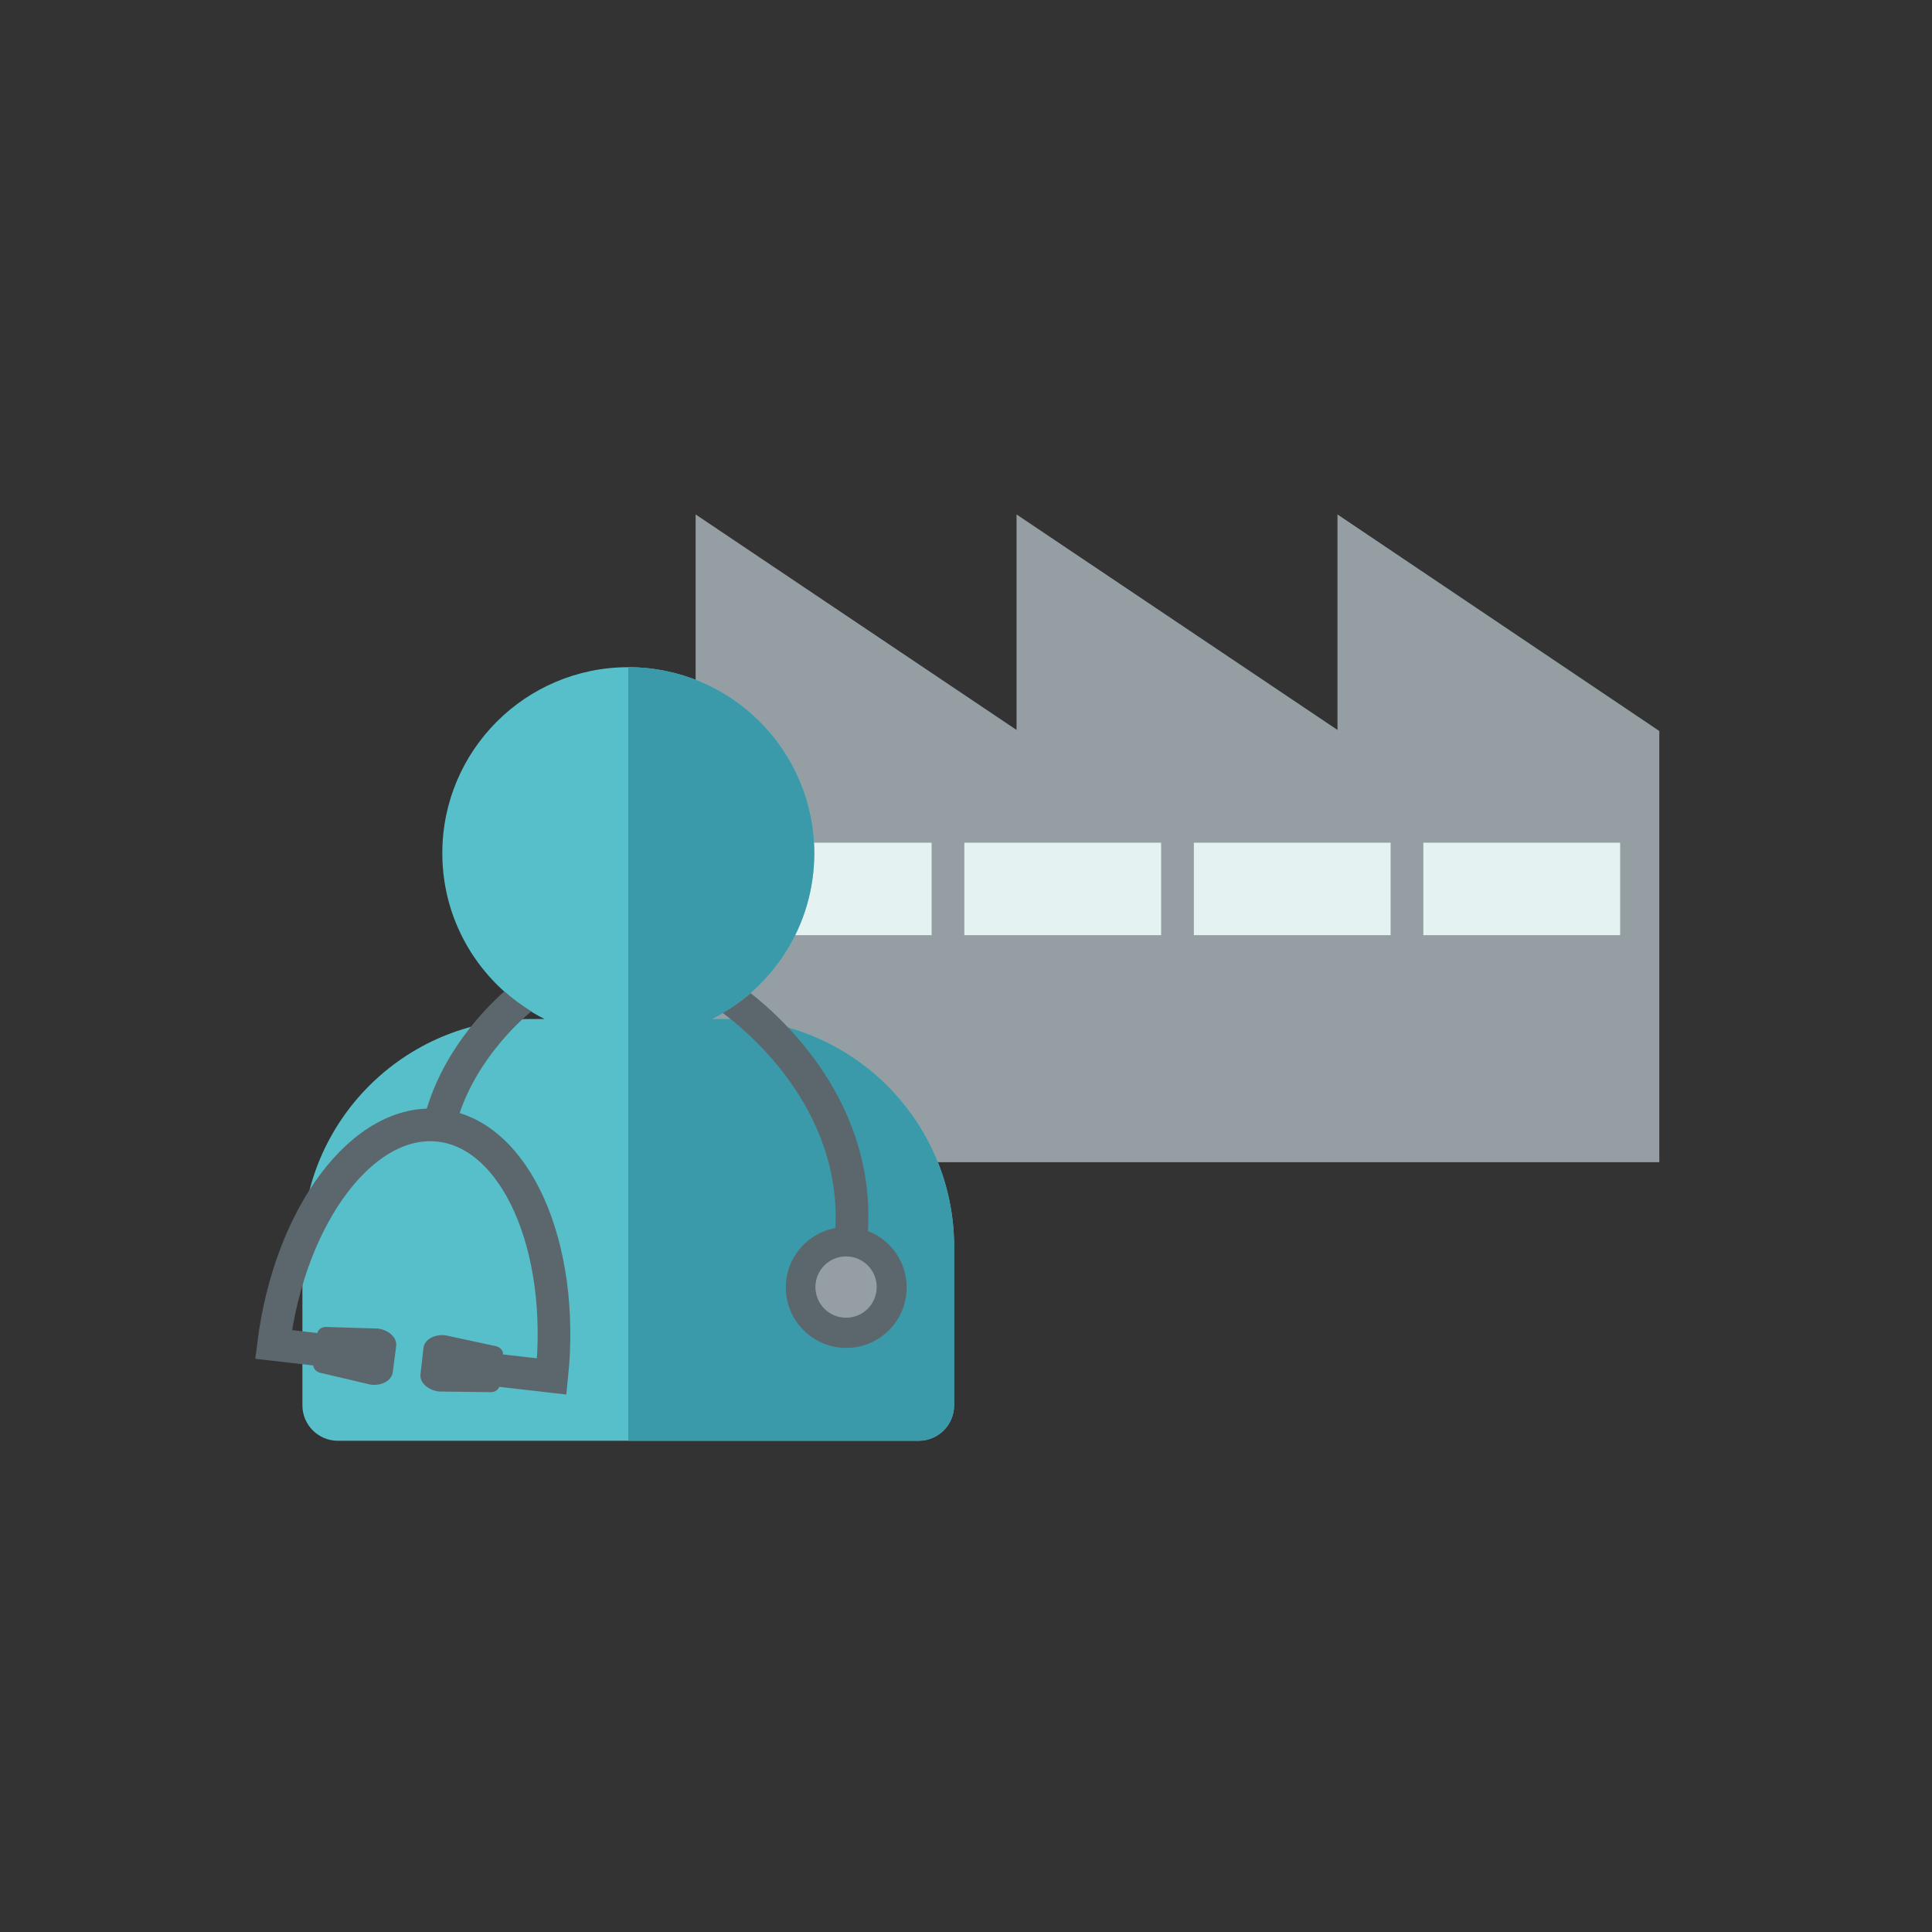 <?xml version="1.0" encoding="UTF-8"?>
<svg id="Ebene_1" data-name="Ebene 1" xmlns="http://www.w3.org/2000/svg" viewBox="0 0 500 500">
  <rect x="0" y="0" width="500" height="500" fill="#333333" stroke="none"/>
  <defs>
    <style>
      .cls-1 {
        fill: none;
        stroke: #5c676d;
        stroke-linecap: round;
        stroke-miterlimit: 10;
        stroke-width: 8.45px;
      }

      .cls-2 {
        fill: #5c676d;
      }

      .cls-2, .cls-3, .cls-4, .cls-5, .cls-6 {
        stroke-width: 0px;
      }

      .cls-3 {
        fill: #959fa3;
      }

      .cls-4 {
        fill: #3b9aa9;
      }

      .cls-5 {
        fill: #56bfc9;
      }

      .cls-6 {
        fill: #e4f2f1;
      }
    </style>
  </defs>
  <polygon class="cls-3" points="429.43 189.18 346.14 133.14 346.14 188.91 263.08 133.14 263.08 188.91 180.03 133.14 180.03 300.77 263.08 300.77 275.32 300.77 346.14 300.77 358.38 300.77 429.43 300.77 429.43 189.18 429.43 189.18"/>
  <polygon class="cls-6" points="368.36 242.02 419.29 242.02 419.29 218.09 368.36 218.09 368.36 242.02 368.36 242.02"/>
  <polygon class="cls-6" points="308.97 242.02 359.89 242.02 359.89 218.09 308.97 218.09 308.97 242.02 308.97 242.02"/>
  <polygon class="cls-6" points="249.57 242.02 300.5 242.02 300.5 218.09 249.57 218.09 249.57 242.02 249.57 242.02"/>
  <polygon class="cls-6" points="190.17 242.02 241.1 242.02 241.1 218.09 190.17 218.09 190.17 242.02 190.17 242.02"/>
  <path class="cls-5" d="m187.94,263.72h-3.65c15.67-7.94,26.44-24.15,26.44-42.92,0-26.58-21.55-48.13-48.13-48.13s-48.13,21.55-48.13,48.13c0,18.77,10.77,34.99,26.44,42.92h-3.65c-32.58,0-59,26.42-59,59v40.97c0,5.07,4.11,9.18,9.18,9.18h150.31c5.07,0,9.18-4.11,9.18-9.18v-40.97c0-32.58-26.41-59-59-59"/>
  <path class="cls-4" d="m187.94,263.72h-3.65c15.67-7.94,26.44-24.15,26.44-42.92,0-26.58-21.55-48.13-48.13-48.13v200.2h75.15c5.07,0,9.18-4.11,9.18-9.18v-40.97c0-32.58-26.41-59-59-59"/>
  <path class="cls-2" d="m203.37,333.2c0,8.64,7,15.64,15.64,15.64s15.64-7,15.64-15.64-7-15.64-15.64-15.64-15.64,7-15.64,15.64h0Z"/>
  <path class="cls-3" d="m211.03,333.09c0,4.38,3.55,7.93,7.93,7.93s7.93-3.55,7.93-7.93-3.55-7.93-7.93-7.93-7.93,3.55-7.93,7.93h0Z"/>
  <path class="cls-1" d="m90.87,350.25l-20.08-2.31c4.25-33.65,23.34-58.95,43-56.68,19.66,2.26,32.51,31.22,29.01,64.96l-19.74-2.26"/>
  <path class="cls-2" d="m129.29,358.51l.89-7.88c.12-1.02-.67-1.99-1.83-2.24l-13.09-2.82c-2.89-.33-5.43,1.14-5.67,3.28l-.77,6.81c-.24,2.14,1.91,4.13,4.8,4.46l13.39.17c1.19.02,2.17-.75,2.28-1.77h0Z"/>
  <path class="cls-2" d="m81.07,353.01l1.04-7.87c.13-1.02,1.13-1.77,2.32-1.73l13.39.42c2.88.38,4.99,2.42,4.71,4.55l-.89,6.79c-.28,2.13-2.85,3.55-5.73,3.17l-13.04-3.06c-1.15-.27-1.92-1.25-1.79-2.27h0Z"/>
  <path class="cls-2" d="m194.27,257.03c-2.24,1.93-4.65,3.65-7.22,5.15,6.33,4.64,33.19,26.48,28.72,60.39l8.38,1.1c4.69-35.6-19.95-58.83-29.88-66.64h0Z"/>
  <path class="cls-2" d="m130.51,256.59c-5.32,4.71-16.65,16.34-20.82,33.05l8.2,2.05c4.03-16.13,16.27-27.18,19.62-29.95-2.49-1.51-4.83-3.22-6.99-5.14h0Z"/>
</svg>